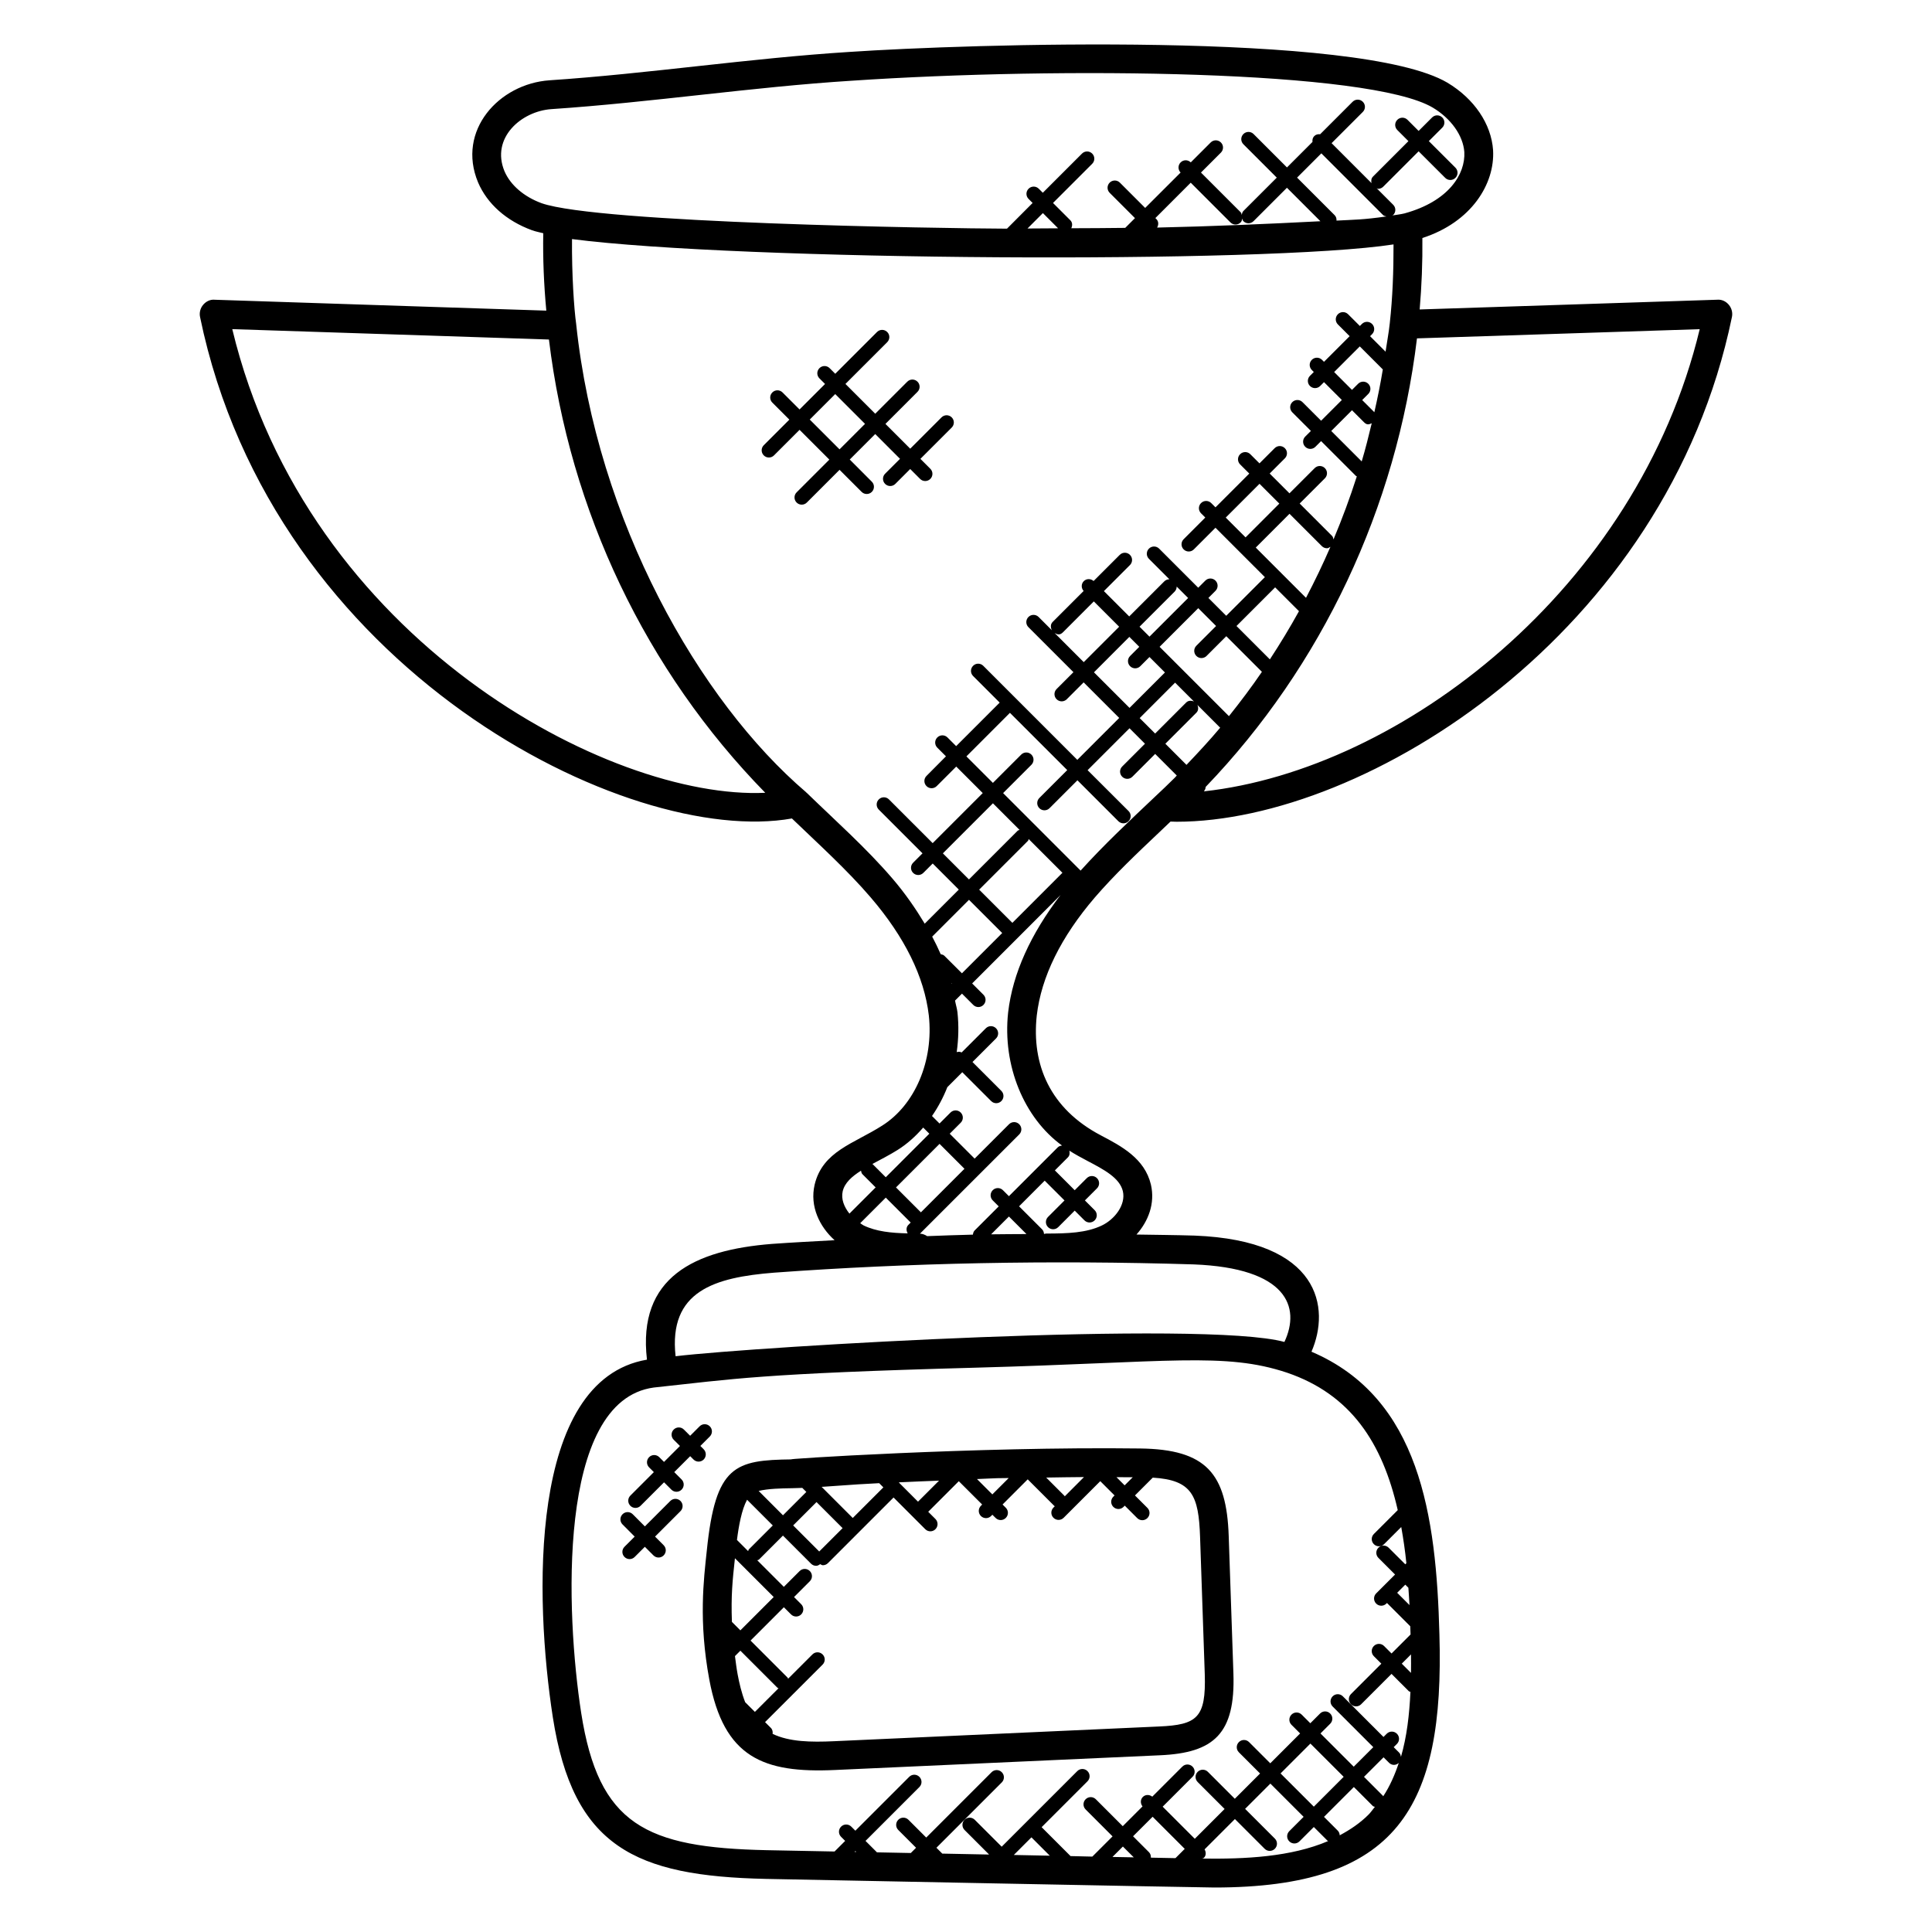 <?xml version="1.0" encoding="UTF-8"?>
<!-- Uploaded to: SVG Repo, www.svgrepo.com, Generator: SVG Repo Mixer Tools -->
<svg fill="#000000" width="800px" height="800px" version="1.1" viewBox="144 144 512 512" xmlns="http://www.w3.org/2000/svg">
 <g>
  <path d="m200.88 223.43c-1.199-0.105-2.289 0.457-3.047 1.352-0.754 0.895-1.055 2.09-0.816 3.231 19.336 93.621 113.59 140.61 156.85 132.89 7.023 6.754 14.602 13.602 20.863 20.906 9.039 10.535 14.223 21.074 15.418 31.289 1.312 12.008-3.656 23.738-12.383 29.215-7.512 4.793-15.754 6.754-17.879 15.641-1.328 5.754 1.305 11.129 5.289 14.711-5.551 0.312-11.137 0.586-16.617 0.984-20.473 1.617-35.664 8.785-33.105 30.672-31.641 5.406-29.762 63.656-24.953 94.738 5.367 34.395 21.809 42.121 56.512 42.871 3.656 0.07 115.14 2.281 118.8 2.281 48.504 0 61.008-21.023 59.648-67.074-0.816-31.375-5.168-62.656-33.906-74.922 5.023-11.543 2.406-29.473-30.977-30.77-5.152-0.16-10.266-0.191-15.398-0.281 3.121-3.504 4.984-8.215 3.824-13.242-1.656-6.938-7.832-10.184-13.281-13.047-13.48-7.09-18.383-18.77-16.969-31.754 1.191-10.238 6.383-20.777 15.41-31.312 5.223-6.047 11.215-11.719 17.016-17.207l3.023-2.879c0.535 0.016 1.07 0.047 1.609 0.047 49.887 0 129.81-49.672 147.17-133.76 0.238-1.145-0.07-2.336-0.816-3.231-0.754-0.895-1.832-1.449-3.047-1.352-25.328 0.863-51.555 1.664-78.891 2.582 0.527-6.137 0.785-12.457 0.719-18.938 13.047-4.207 19.23-14.391 18.738-23.234v-0.047c-0.48-6.953-5-13.633-12.121-17.887-23.242-13.672-127.53-10.223-158.32-8.152-26.672 1.68-53.297 5.769-79.617 7.527-13.391 0.922-24.664 13.328-18.93 27.066 2.434 5.68 7.481 10.168 14.266 12.664 1.07 0.383 1.992 0.535 3.008 0.801-0.121 6.742 0.16 13.543 0.809 20.512-29.469-0.996-58.656-1.887-87.895-2.887zm4.672 7.793c28.402 0.961 53.863 1.742 83.922 2.754 5.496 45.387 25.695 87.785 57.328 120.12-41.176 1.926-121.4-40.371-141.25-122.88zm152.24 122.88c-0.039-0.039-0.082-0.047-0.121-0.078-0.023-0.023-0.031-0.062-0.055-0.082-28.336-24.199-55.441-71.898-60.922-124.05v-0.016c-0.559-3.914-1.191-13.199-1.105-22.52 44.328 5.746 183.87 6.633 217.71 1.414 0.016 7.137-0.25 14.137-0.984 20.777v0.008 0.008c-0.266 2.574-0.762 5.09-1.129 7.633l-4.106-4.106 0.535-0.535c0.75-0.75 0.75-1.953 0-2.703s-1.953-0.75-2.703 0l-0.535 0.535-3.121-3.113c-0.75-0.75-1.953-0.75-2.703 0s-0.75 1.953 0 2.703l3.113 3.113-6.793 6.793-0.527-0.527c-0.75-0.75-1.953-0.75-2.703 0s-0.75 1.953 0 2.695l0.527 0.527-1.016 1.016c-0.75 0.75-0.75 1.953 0 2.695 0.75 0.75 1.953 0.75 2.703 0l1.016-1.016 4.727 4.727-5.496 5.496-4.93-4.93c-0.75-0.75-1.953-0.75-2.703 0s-0.75 1.953 0 2.703l4.93 4.93-1.504 1.496c-0.75 0.75-0.75 1.953 0 2.703s1.953 0.75 2.703 0l1.504-1.504 9.246 9.246c0.062 0.062 0.16 0.039 0.223 0.09-1.816 5.672-3.879 11.242-6.184 16.719-0.078-0.328-0.129-0.68-0.391-0.938l-8.574-8.574 6.68-6.68c0.75-0.75 0.75-1.953 0-2.703s-1.953-0.75-2.703 0l-6.68 6.68-5.246-5.246 4.023-4.023c0.75-0.75 0.75-1.953 0-2.695-0.75-0.75-1.953-0.75-2.703 0l-4.023 4.023-2.426-2.426c-0.75-0.75-1.953-0.75-2.703 0s-0.75 1.953 0 2.703l2.426 2.426-8.953 8.953-1.129-1.129c-0.75-0.75-1.953-0.75-2.703 0s-0.75 1.953 0 2.703l1.129 1.129-5.734 5.742c-0.75 0.75-0.75 1.953 0 2.695 0.75 0.75 1.953 0.75 2.703 0l5.734-5.734 13.09 13.09-10.242 10.242-4.727-4.727 1.879-1.887c0.75-0.75 0.75-1.953 0-2.703s-1.953-0.75-2.695 0l-1.879 1.879-10.359-10.359c-0.75-0.75-1.953-0.75-2.703 0s-0.75 1.953 0 2.703l5.418 5.418c-0.488 0-0.977 0.184-1.352 0.559l-9.289 9.289-6.711-6.711 6.902-6.902c0.75-0.75 0.75-1.953 0-2.703s-1.953-0.75-2.703 0l-6.93 6.93c-0.75-0.664-1.887-0.68-2.602 0.039-0.719 0.719-0.711 1.855-0.039 2.602l-8.207 8.207c-0.609 0.602-0.586 1.473-0.207 2.199l-3.512-3.512c-0.75-0.75-1.953-0.75-2.703 0s-0.75 1.953 0 2.695l11.93 11.93-4.465 4.465c-0.75 0.75-0.75 1.953 0 2.703s1.953 0.75 2.703 0l4.465-4.465 9.426 9.426-11.105 11.105-24.922-24.922c-0.75-0.75-1.953-0.75-2.695 0-0.75 0.75-0.75 1.953 0 2.703l7.047 7.047-11.535 11.535-2.297-2.297c-0.75-0.75-1.953-0.75-2.703 0s-0.75 1.953 0 2.703l2.297 2.297-5.156 5.188c-0.75 0.75-0.75 1.953 0 2.703s1.953 0.75 2.703 0l5.176-5.176 7.023 7.023-13.266 13.266-11.586-11.586c-0.75-0.75-1.953-0.75-2.695 0-0.75 0.75-0.75 1.953 0 2.703l11.586 11.586-2.488 2.488c-0.75 0.75-0.75 1.953 0 2.695 0.75 0.75 1.953 0.75 2.703 0l2.488-2.488 6.914 6.914-9.031 9.031c-2.418-3.992-5.144-7.984-8.543-11.945-6.996-8.152-15.035-15.262-22.73-22.734zm58.504-149.55 4.082-4.082 4.031 4.031c-2.711 0.004-5.41 0.051-8.113 0.051zm43.258-12.137 10.527 10.527c0.75 0.75 1.953 0.75 2.703 0 0.289-0.289 0.367-0.672 0.426-1.039 0.09 0.246 0.098 0.512 0.289 0.703 0.75 0.75 1.953 0.75 2.703 0l8.848-8.848 8.871 8.871c-14.398 0.742-28.824 1.359-43.273 1.68 0.414-0.727 0.426-1.625-0.191-2.246l-0.273-0.273zm34.617-7.777 16.336 16.336c0.258 0.258 0.602 0.305 0.922 0.383-6.352 0.902-8.504 0.848-13.238 1.105 0.031-0.527-0.105-1.062-0.512-1.457l-9.938-9.938zm10.695 81.645-8.07-8.07 5.496-5.496 3.184 3.184c0.832 0.832 1.375 0.559 2.047 0.266-0.816 3.402-1.656 6.781-2.656 10.117zm3.344-13.004c-0.023-0.023-0.008-0.055-0.031-0.078l-3.184-3.184 1.617-1.617c0.75-0.75 0.75-1.953 0-2.695-0.75-0.75-1.953-0.75-2.703 0l-1.617 1.617-4.727-4.727 6.793-6.793 6.106 6.106c-0.629 3.828-1.398 7.606-2.254 11.371zm-49.777 93.418-5.602-5.602 8.223-8.223c0.574-0.574 0.566-1.367 0.266-2.062l6.039 6.039c-2.844 3.394-5.867 6.633-8.926 9.848zm-24.559-43.32 6.711 6.711-9.383 9.383-7.703-7.703c0.719 0.383 1.375 0.617 2.199-0.207zm9.414 9.402 2.633 2.633-2.434 2.434c-0.75 0.75-0.75 1.953 0 2.703s1.953 0.75 2.703 0l2.434-2.434 4.098 4.098-9.383 9.383-9.426-9.426zm12.547-13.336 3.031 3.031-10.242 10.242-2.633-2.633 9.289-9.289c0.367-0.371 0.555-0.863 0.555-1.352zm-0.426 25.465 5 5c-0.695-0.297-1.488-0.305-2.062 0.266l-8.223 8.223-4.098-4.098zm14.273 8.879-18.375-18.375 10.242-10.242 4.727 4.727-5.231 5.231c-0.75 0.75-0.75 1.953 0 2.703s1.953 0.75 2.703 0l5.231-5.231 9.441 9.441c-2.746 4.031-5.691 7.93-8.738 11.746zm10.848-15.043-8.848-8.848 10.242-10.242 6.273 6.273c0.016 0.016 0.039 0.008 0.055 0.023-2.41 4.363-4.996 8.625-7.723 12.793zm9.574-16.316-6.762-6.762c-0.023-0.023-0.016-0.062-0.039-0.082-0.023-0.023-0.062-0.016-0.082-0.039l-6.434-6.434 8.945-8.953 8.574 8.574c0.375 0.375 0.863 0.559 1.352 0.559 0.328 0 0.617-0.207 0.918-0.383-1.992 4.598-4.152 9.094-6.473 13.52zm-21.27-21.266 8.953-8.953 5.246 5.246-8.945 8.953zm-72.73 123.36 0.113 0.113-0.078 0.078c-0.012-0.066-0.02-0.129-0.035-0.191zm-1.855-7.25c-0.266-0.258-0.617-0.32-0.953-0.398-0.68-1.559-1.434-3.113-2.258-4.664l9.754-9.754 8.801 8.801-10.672 10.672zm18.039-8.711-8.801-8.801 12.922-12.922c0.137-0.129 0.113-0.328 0.199-0.488l8.945 8.945zm1.418-24.426-12.922 12.922-6.914-6.914 13.266-13.266 7.062 7.062c-0.164 0.082-0.355 0.066-0.492 0.195zm-31.867 84.633c2.551-1.594 4.809-3.641 6.816-5.953l1.625 1.625-11.543 11.543-3.481-3.481c-0.023-0.023-0.055-0.008-0.078-0.031 2.07-1.109 4.812-2.527 6.66-3.703zm2.707 22.09c-4.375-0.098-8.32-0.496-11.664-2.098-0.32-0.152-0.602-0.414-0.918-0.602l6.777-6.777 6.602 6.602-0.613 0.617c-0.625 0.625-0.602 1.527-0.184 2.258zm3.504-5.578-6.602-6.602 11.543-11.543 6.602 6.602zm-15.875-11.039c0.078 0.344 0.129 0.695 0.398 0.953l3.481 3.481-6.945 6.945c-1.406-1.762-2.258-3.863-1.785-5.922 0.531-2.25 2.445-3.93 4.852-5.457zm-1.703 180.52 0.215-0.215 0.223 0.223zm46.867-3.848 4.863 4.863-9.535-0.191zm32.117-5.457 8.512 8.512-2.457 2.457-6.519-0.129c0.031-0.527-0.105-1.055-0.512-1.457l-4.207-4.207zm-5 10.758-5.641-0.105 2.762-2.762zm18.121 0.328c0.152-0.082 0.336-0.07 0.465-0.191 0.617-0.617 0.602-1.52 0.184-2.246l8.039-8.039 7.879 7.879c0.75 0.75 1.953 0.75 2.703 0s0.75-1.953 0-2.703l-7.879-7.875 6.695-6.695 8.809 8.809-3.801 3.801c-0.75 0.75-0.75 1.953 0 2.695 0.75 0.75 1.953 0.75 2.703 0l3.801-3.801 3.656 3.656c0.047 0.047 0.105 0.023 0.16 0.062-9.871 4.219-21.949 4.801-33.414 4.648zm20.785-22.566 7.91-7.91 8.816 8.809-7.91 7.91zm15.68 16.398c-0.031-0.441-0.168-0.887-0.512-1.23l-3.656-3.656 7.91-7.91 5.031 5.031c0.152 0.152 0.359 0.137 0.543 0.223-0.559 0.672-1.031 1.398-1.656 2.031-2.262 2.281-4.883 4.023-7.66 5.512zm11.52-10.328c-0.031-0.039-0.016-0.09-0.055-0.129l-5.031-5.039 5.184-5.176 1.449 1.449c0.656 0.656 1.695 0.816 2.582 0.047-1.047 3.16-2.359 6.144-4.129 8.848zm5.856-56.094 0.816 0.816c0.098 1.535 0.223 3.062 0.297 4.594l-3.266-3.258zm1.512 18.48c0.023 1.641 0.016 3.266 0 4.902l-2.449-2.449zm-3.512-38.242-6.328 6.328c-0.75 0.75-0.75 1.953 0 2.703 0.375 0.375 0.863 0.559 1.352 0.559 0.488 0 0.977-0.184 1.352-0.559l4.551-4.551c0.566 3.16 1.031 6.359 1.359 9.602l-0.289 0.289-4.414-4.406c-0.75-0.75-1.953-0.75-2.703 0s-0.75 1.953 0 2.703l4.406 4.406-5.004 5c-0.75 0.75-0.75 1.953 0 2.703s1.953 0.75 2.703 0l0.16-0.16 6.168 6.168c0.023 0.727 0.062 1.457 0.082 2.176l-5.039 5.039-1.984-1.984c-0.75-0.75-1.953-0.75-2.703 0s-0.75 1.953 0 2.703l1.984 1.984-8.047 8.047c-0.75 0.75-0.75 1.953 0 2.703s1.953 0.75 2.695 0l8.047-8.047 4.586 4.586c0.113 0.113 0.289 0.098 0.426 0.176-0.273 6.039-0.953 11.895-2.512 17.242-0.055-0.414-0.16-0.824-0.473-1.137l-1.449-1.449 0.855-0.855c0.75-0.75 0.75-1.953 0-2.703s-1.953-0.75-2.703 0l-0.855 0.855-10.77-10.77c-0.75-0.75-1.953-0.75-2.703 0s-0.75 1.953 0 2.703l10.77 10.77-5.184 5.176-8.809-8.809 2.574-2.574c0.75-0.75 0.75-1.953 0-2.703s-1.953-0.75-2.695 0l-2.574 2.574-2.289-2.289c-0.75-0.75-1.953-0.75-2.703 0s-0.75 1.953 0 2.703l2.289 2.289-7.91 7.91-5.617-5.617c-0.75-0.75-1.953-0.75-2.703 0s-0.75 1.953 0 2.703l5.617 5.617-6.695 6.695-7.137-7.137c-0.75-0.75-1.953-0.75-2.703 0s-0.75 1.953 0 2.703l7.137 7.137-7.902 7.902-8.512-8.512 7.91-7.91c0.75-0.75 0.75-1.953 0-2.703s-1.953-0.75-2.703 0l-7.961 7.961c-0.75-0.586-1.809-0.609-2.504 0.082-0.688 0.688-0.672 1.754-0.082 2.504l-5.238 5.238-7.137-7.137c-0.75-0.75-1.953-0.75-2.703 0s-0.75 1.953 0 2.703l7.137 7.137-5.359 5.359-5.773-0.137-7.664-7.664 12.152-12.152c0.75-0.75 0.75-1.953 0-2.703s-1.953-0.75-2.703 0l-20.031 20.031-7.137-7.129c-0.75-0.75-1.953-0.75-2.703 0s-0.75 1.953 0 2.703l6.504 6.504-12.41-0.246-1.551-1.551 17.32-17.32c0.75-0.75 0.75-1.953 0-2.703s-1.953-0.75-2.703 0l-17.32 17.32-4.711-4.711c-0.75-0.75-1.953-0.75-2.695 0-0.75 0.75-0.75 1.953 0 2.703l4.711 4.711-1.391 1.391-8.969-0.176-3.031-3.031 14.273-14.273c0.75-0.75 0.75-1.953 0-2.703s-1.953-0.75-2.695 0l-14.273 14.273-1.078-1.078c-0.75-0.75-1.953-0.75-2.703 0s-0.75 1.953 0 2.703l1.078 1.078-2.809 2.809-18.023-0.352c-32.023-0.68-44.504-6.754-49.129-36.41-4.008-25.914-6.633-82.699 19.238-86.195 21.23-2.273 27.961-3.703 85.434-5.266 51.199-1.398 65.906-4.16 82.359 1.32 16.941 5.762 25.316 18.625 29.371 36.426zm-30.039-44.562c-21.223-5.824-139.49 1.199-161.34 3.785-1.91-17.305 10.352-20.895 26.098-22.145 35.832-2.617 73.242-3.359 111.18-2.191 24.746 0.961 28.426 11.258 24.066 20.551zm-77.723-28.52 4.719-4.719 4.648 4.648c-3.125 0.031-6.262 0.016-9.367 0.07zm25.508-19.465c4.406 2.312 8.559 4.496 9.406 8.031 0.832 3.625-2.176 7.465-5.566 9.09-4.121 1.977-9.129 2.137-14.77 2.137-0.191 0-0.352 0.078-0.535 0.105h-0.023c-0.039-0.434-0.168-0.879-0.504-1.215l-6.106-6.106 6.801-6.809c0.008 0.016 0.008 0.031 0.016 0.039l5.223 5.215-4.367 4.367c-0.75 0.75-0.75 1.953 0 2.703s1.953 0.75 2.703 0l4.367-4.375 2.582 2.582c0.75 0.75 1.953 0.75 2.703 0s0.75-1.953 0-2.703l-2.582-2.582 3.199-3.199c0.75-0.75 0.75-1.953 0-2.703s-1.953-0.75-2.703 0l-3.199 3.199-5.223-5.223c-0.008-0.008-0.031-0.008-0.047-0.016l3.465-3.465c0.488-0.488 0.535-1.152 0.383-1.777 1.52 0.961 3.137 1.84 4.777 2.703zm-20.996-39.359c-1.543 14.105 4.199 27.969 14.289 35.297-0.414 0.055-0.824 0.16-1.137 0.473l-12.945 12.945-1.586-1.586c-0.75-0.75-1.953-0.75-2.703 0s-0.75 1.953 0 2.703l1.586 1.586-6.375 6.375c-0.312 0.305-0.414 0.719-0.465 1.113-4.07 0.082-8.078 0.258-12.121 0.398-0.566-0.367-1.199-0.625-1.91-0.656l26.305-26.297c0.75-0.75 0.75-1.953 0-2.703s-1.953-0.75-2.703 0l-9.113 9.113-6.602-6.602 2.91-2.91c0.75-0.75 0.75-1.953 0-2.703s-1.953-0.75-2.703 0l-2.91 2.91-1.992-1.992c1.617-2.344 2.984-4.902 4.062-7.641l3.961-3.961 7.648 7.648c0.75 0.75 1.953 0.75 2.703 0s0.75-1.953 0-2.703l-7.648-7.648 6.238-6.238c0.75-0.75 0.75-1.953 0-2.703s-1.953-0.75-2.703 0l-6.406 6.406c-0.441-0.207-0.855-0.238-1.312-0.082 0.488-3.449 0.586-7.008 0.199-10.586-0.121-1.023-0.457-2.055-0.641-3.078l1.84-1.84 2.992 2.992c0.75 0.75 1.953 0.75 2.695 0 0.75-0.75 0.75-1.953 0-2.703l-2.992-2.992 23.434-23.441c-7.894 10.328-12.691 20.754-13.895 31.105zm19.203-37.566-20.535-20.543 7.496-7.496c0.75-0.75 0.75-1.953 0-2.703s-1.953-0.75-2.703 0l-7.496 7.496-7.023-7.023 11.535-11.543 15.184 15.176-7.391 7.391c-0.75 0.75-0.75 1.953 0 2.703s1.953 0.75 2.703 0l7.391-7.391 10.84 10.84c0.75 0.75 1.953 0.75 2.703 0s0.75-1.953 0-2.695l-10.848-10.828 11.105-11.105 4.098 4.098-6.039 6.039c-0.75 0.75-0.75 1.953 0 2.703s1.953 0.75 2.703 0l6.039-6.039 5.727 5.727c-0.176 0.176-0.336 0.383-0.512 0.559-1.75 1.75-3.496 3.398-5.246 5.039-0.008 0-0.008 0.008-0.008 0.016-0.008 0.008-0.008 0.008-0.016 0.008-6.828 6.469-13.402 12.59-19.707 19.574zm164.07-143.48c-16.574 68.891-79.25 116.75-131.4 122.48 0.273-0.352 0.473-0.742 0.465-1.168 30.785-32.047 50.586-73.969 56.008-118.88 26.223-0.871 50.648-1.621 74.93-2.438zm-316.74-41.84c-3.672-8.809 4.398-15.922 12.418-16.48 26.641-1.785 53.168-5.863 79.594-7.527 55.75-3.746 137.17-2.777 153.95 7.102 4.871 2.902 8.082 7.426 8.398 11.801 0.312 5.91-4.191 13.062-15.855 16.258-1.062 0.266-2.223 0.375-3.336 0.566 0.105-0.07 0.25-0.047 0.344-0.145 0.75-0.75 0.75-1.953 0-2.703l-4.391-4.391c0.137 0.031 0.246 0.16 0.391 0.16 0.488 0 0.977-0.184 1.352-0.559l9.383-9.383 7.047 7.039c0.75 0.75 1.953 0.75 2.703 0s0.75-1.953 0-2.703l-7.047-7.039 3.566-3.566c0.75-0.75 0.75-1.953 0-2.695-0.75-0.75-1.953-0.75-2.703 0l-3.566 3.566-2.945-2.945c-0.75-0.75-1.953-0.75-2.703 0s-0.75 1.953 0 2.703l2.945 2.945-9.383 9.387c-0.48 0.48-0.535 1.121-0.398 1.734l-10.578-10.586 8.273-8.273c0.75-0.75 0.75-1.953 0-2.695-0.75-0.75-1.953-0.75-2.703 0l-8.609 8.609c-0.559-0.062-1.121 0.055-1.551 0.48-0.426 0.426-0.543 0.992-0.473 1.551l-6.762 6.762-8.848-8.848c-0.75-0.75-1.953-0.75-2.703 0s-0.75 1.953 0 2.703l8.848 8.848-8.848 8.844c-0.289 0.289-0.367 0.672-0.426 1.039-0.09-0.246-0.098-0.512-0.289-0.703l-10.527-10.527 5.281-5.281c0.75-0.75 0.75-1.953 0-2.695-0.75-0.75-1.953-0.75-2.703 0l-5.281 5.281c-0.75-0.742-1.945-0.742-2.688 0.008-0.742 0.742-0.742 1.938-0.008 2.688l-9.387 9.375-6.703-6.703c-0.75-0.75-1.953-0.75-2.703 0s-0.75 1.953 0 2.703l6.703 6.703-2.582 2.582c-4.762 0.082-9.527 0.062-14.297 0.098 0.328-0.711 0.336-1.527-0.246-2.106l-4.594-4.594 10.383-10.383c0.75-0.75 0.75-1.953 0-2.703s-1.953-0.75-2.703 0l-10.383 10.383-1.07-1.07c-0.75-0.75-1.953-0.75-2.703 0s-0.75 1.953 0 2.703l1.07 1.07-6.793 6.812c-17.449-0.062-108.34-1.473-123.34-6.75-4.672-1.715-8.258-4.809-9.816-8.449z"/>
  <path d="m469.62 551.04c-0.559-16.512-5.938-22.953-23.441-23.176-43.418-0.566-96.93 2.938-92.312 2.887-15.098 0.191-20.25 1.496-22.559 24.184-0.816 7.633-2.207 18.672 0.664 34.168 3.848 20.648 14.258 24.848 33.367 23.961l86.152-3.902c14.215-0.641 19.922-5.711 19.375-21.68zm-43.457-10.488c-0.031-0.039-0.016-0.09-0.055-0.129l-4.856-4.856c3.344-0.039 6.672-0.121 10.016-0.129zm18.02-5.062-2.144 2.144-2.168-2.168c1.445 0.008 2.879 0.008 4.312 0.023zm-35.914 0.246c1.008-0.023 2.031-0.016 3.047-0.039l-4.336 4.336-4.07-4.07c1.785-0.051 3.582-0.184 5.359-0.227zm-25.992 1.211c-0.031-0.039-0.016-0.082-0.047-0.113 3.543-0.184 7.078-0.297 10.625-0.449l-5.574 5.574zm-5.289 0.109 1.113 1.113-8.113 8.113-8.246-8.246c10.406-0.754 10.27-0.699 15.246-0.98zm-15.887 18.105-6.906-6.906 6.191-6.191 6.91 6.91zm-19.625 39.938c-0.953-2.449-1.566-5.055-2-7.398-0.297-1.594-0.488-3.207-0.703-4.816l1.434-1.434 9.84 9.84c0.078 0.078 0.191 0.055 0.273 0.113l-6.266 6.266zm-3.512-21.281c-0.258-7.055 0.16-10.945 0.801-16.863l10.273 10.273-8.832 8.832zm4.297-18.754-2.961-2.961c0.457-3.625 1.246-8.055 2.68-10.656l6.816 6.816-6.336 6.336c-0.129 0.129-0.105 0.312-0.199 0.465zm2.789-15.949c2.535-0.609 5.871-0.688 8.91-0.727 0.938-0.016 1.762-0.062 2.656-0.082l1.07 1.07-6.191 6.191zm106.1 62.422-86.16 3.902c-6.07 0.281-11.809 0.184-16.242-1.945 0.078-0.566-0.031-1.145-0.465-1.582l-1.535-1.535 15.25-15.242c0.75-0.75 0.75-1.953 0-2.695-0.75-0.75-1.953-0.75-2.703 0l-6.441 6.441c-0.062-0.082-0.039-0.199-0.113-0.273l-9.84-9.84 8.832-8.832 1.895 1.895c0.75 0.75 1.953 0.75 2.695 0 0.75-0.75 0.75-1.953 0-2.703l-1.895-1.895 4.184-4.184c0.75-0.75 0.75-1.953 0-2.703s-1.953-0.75-2.703 0l-4.184 4.184-7.047-7.047c0.152-0.082 0.344-0.062 0.473-0.199l6.336-6.336 7.449 7.449c0.375 0.375 0.863 0.559 1.352 0.559 0.391 0 0.742-0.207 1.062-0.441 0.238 0.098 0.449 0.289 0.711 0.289 0.488 0 0.977-0.184 1.352-0.559l17.391-17.391 8.398 8.398c0.75 0.75 1.953 0.75 2.695 0 0.75-0.75 0.75-1.953 0-2.703l-1.91-1.91 8.105-8.105 6.191 6.184-0.336 0.336c-0.75 0.75-0.75 1.953 0 2.703s1.953 0.75 2.703 0l0.336-0.336 0.855 0.848c0.75 0.75 1.953 0.75 2.703 0s0.75-1.953 0-2.703l-0.855-0.855 6.664-6.672 7.062 7.062c0.039 0.039 0.09 0.023 0.129 0.055l-0.367 0.367c-0.75 0.75-0.75 1.953 0 2.703s1.953 0.75 2.703 0l9.703-9.703 3.785 3.785-0.328 0.328c-0.75 0.75-0.75 1.953 0 2.703s1.953 0.75 2.703 0l0.328-0.328 3.297 3.297c0.75 0.75 1.953 0.75 2.703 0s0.75-1.953 0-2.703l-3.297-3.297 4.719-4.719c10.434 0.633 12.16 4.754 12.535 15.688l1.246 36.441c0.355 11.551-2.059 13.375-12.125 13.82z"/>
  <path d="m321.64 541.77-6.742 6.742-3.215-3.223c-0.75-0.75-1.953-0.75-2.703 0s-0.75 1.953 0 2.703l3.215 3.223-2.695 2.695c-0.75 0.75-0.75 1.953 0 2.703s1.953 0.75 2.695 0l2.695-2.695 2.281 2.281c0.75 0.75 1.953 0.75 2.703 0s0.75-1.953 0-2.703l-2.281-2.281 6.742-6.742c0.75-0.75 0.75-1.953 0-2.703-0.742-0.746-1.945-0.746-2.695 0z"/>
  <path d="m330.48 528.07-0.879-0.879 2.504-2.504c0.75-0.75 0.75-1.953 0-2.695-0.75-0.75-1.953-0.75-2.703 0l-2.504 2.504-1.656-1.648c-0.75-0.75-1.953-0.75-2.703 0s-0.75 1.953 0 2.703l1.656 1.648-4.223 4.223-1.258-1.258c-0.75-0.75-1.953-0.75-2.695 0-0.75 0.75-0.75 1.953 0 2.703l1.258 1.258-6.223 6.223c-0.75 0.75-0.75 1.953 0 2.703s1.953 0.75 2.703 0l6.223-6.223 1.945 1.945c0.75 0.75 1.953 0.75 2.703 0s0.75-1.953 0-2.703l-1.945-1.945 4.223-4.223 0.879 0.879c0.75 0.75 1.953 0.75 2.703 0 0.738-0.758 0.738-1.965-0.008-2.711z"/>
  <path d="m369.19 265.78 6.754-6.754 6.566 6.566-3.945 3.945c-0.75 0.75-0.75 1.953 0 2.703 0.375 0.375 0.863 0.559 1.352 0.559s0.977-0.184 1.352-0.559l3.945-3.945 2.625 2.625c0.375 0.375 0.863 0.559 1.352 0.559 0.488 0 0.977-0.184 1.352-0.559 0.75-0.75 0.75-1.953 0-2.695l-2.625-2.625 8.297-8.297c0.75-0.75 0.75-1.953 0-2.695-0.75-0.75-1.953-0.75-2.703 0l-8.297 8.297-6.566-6.566 8.496-8.496c0.75-0.75 0.75-1.953 0-2.695-0.75-0.75-1.953-0.75-2.703 0l-8.496 8.496-7.894-7.894 11.07-11.07c0.75-0.75 0.75-1.953 0-2.695-0.75-0.75-1.953-0.75-2.703 0l-11.07 11.07-1.488-1.488c-0.75-0.75-1.953-0.75-2.703 0s-0.75 1.953 0 2.703l1.488 1.488-6.754 6.754-4.512-4.512c-0.75-0.75-1.953-0.75-2.703 0s-0.75 1.953 0 2.695l4.512 4.512-6.777 6.777c-0.75 0.75-0.75 1.953 0 2.703 0.375 0.375 0.863 0.559 1.352 0.559s0.977-0.184 1.352-0.559l6.777-6.777 7.894 7.894-8.672 8.672c-0.75 0.75-0.75 1.953 0 2.703 0.375 0.375 0.863 0.559 1.352 0.559 0.488 0 0.977-0.184 1.352-0.559l8.672-8.672 5.848 5.848c0.375 0.375 0.863 0.559 1.352 0.559s0.977-0.184 1.352-0.559c0.75-0.75 0.75-1.953 0-2.703zm-10.598-10.594 6.754-6.754 7.894 7.894-6.754 6.754z"/>
 </g>
</svg>